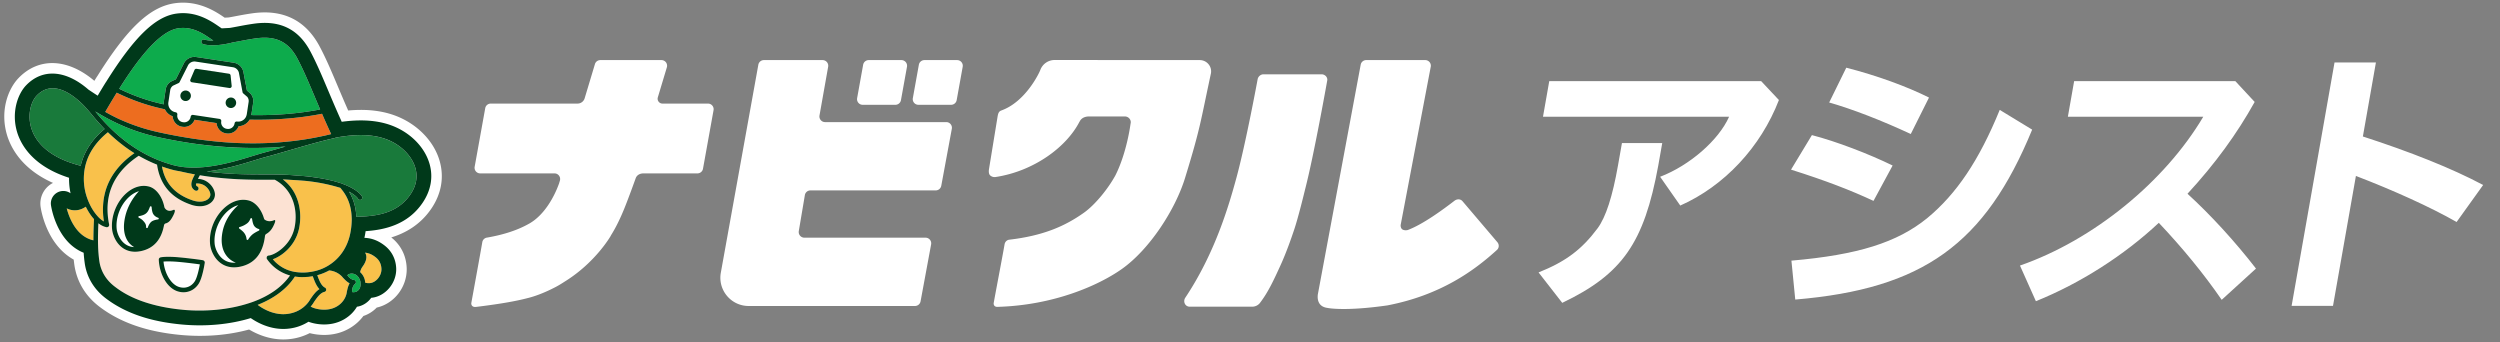 <svg xmlns="http://www.w3.org/2000/svg" width="570" height="78" fill="none"><rect width="100%" height="100%" fill="#808080" stroke="none"/><path fill="#fff" d="m341.404 55.223-7.944-9.341c-.477-.562-1.267-.547-1.851-.099-2.492 1.914-7.094 5.327-10.637 6.66-.663.163-1.223-.037-1.404-.3a1.25 1.25 0 0 1-.199-.952l6.841-35.975a1.278 1.278 0 0 0-1.256-1.516h-13.458a1.28 1.28 0 0 0-1.256 1.04l-9.77 52.365c-.122.882-.107 2.811 2.207 3.102.09.037 4.077.804 13.694-.584l-.057.01c12.246-2.352 19.928-8.036 25-12.658.501-.456.528-1.235.09-1.752M301.33 16.942h-13.268c-.622 0-1.209.505-1.319 1.117 0 0-2.677 14.563-4.842 22.494-1.719 6.297-4.854 17.12-11.645 27.309-.592.888-.059 2.065 1.009 2.065h14.203c1.302 0 1.886-.974 1.886-.974 1.865-2.454 3.148-5.29 4.598-8.454 1.323-2.885 2.52-6.346 3.026-7.863 1.012-2.89 2.592-9.49 2.592-9.49 2.033-7.85 5.012-24.644 5.012-24.644l.014-.076c.186-.77-.473-1.484-1.266-1.484M273.541 13.701l-33.112-.02a3.48 3.48 0 0 0-3.227 2.243c-.235.7-3.381 7.296-8.911 9.27-.608.216-.733.737-.857 1.475l-1.935 11.836c-.071.421-.112 1.107.227 1.451.29.294.78.479 1.246.408 8.738-1.32 16.226-6.838 19.183-12.675l.017.021s.358-1.073 1.985-1.158h8.323c.864 0 1.532.833 1.284 1.66 0 0-.807 6.515-3.446 11.761-1.599 2.945-4.558 6.67-7.212 8.547-4.307 3.048-9.227 5.22-16.993 6.13-.547.063-.973.499-1.067 1.041-.505 2.921-1.953 10.422-2.468 13.31-.089.41.057 1.06 1.034.96l-.005.008c.029-.005.057-.012.086-.013 12.562-.41 22.717-4.834 28.087-8.625 6.323-4.465 12.189-13.537 14.41-20.754 3.56-11.57 3.532-12.867 5.886-23.769.346-1.604-.894-3.107-2.535-3.107M218.226 13.702h-7.456a1.29 1.29 0 0 0-1.269 1.06l-1.374 7.615a1.29 1.29 0 0 0 1.269 1.518h7.456a1.29 1.29 0 0 0 1.269-1.06l1.374-7.616a1.29 1.29 0 0 0-1.269-1.517M196.693 23.895h7.456a1.29 1.29 0 0 0 1.269-1.06l1.374-7.616a1.29 1.29 0 0 0-1.27-1.518h-7.455a1.29 1.29 0 0 0-1.269 1.06l-1.373 7.616a1.288 1.288 0 0 0 1.268 1.518"/><path fill="#fff" d="M215.749 27.84h-27.633a1.29 1.29 0 0 1-1.269-1.519l1.972-11.102a1.29 1.29 0 0 0-1.268-1.518h-13.383c-.624 0-1.158.447-1.268 1.06l-8.552 47.414c-.712 3.954 2.326 7.59 6.344 7.59h37.929a1.29 1.29 0 0 0 1.269-1.06l2.407-12.995a1.29 1.29 0 0 0-1.269-1.519h-27.632a1.29 1.29 0 0 1-1.269-1.518l1.384-8.2c.11-.614.644-1.06 1.268-1.06h28.562a1.29 1.29 0 0 0 1.269-1.061l2.406-12.995a1.288 1.288 0 0 0-1.267-1.518M161.427 23.617h-10.383c-.74 0-1.271-.714-1.058-1.423l2.057-6.84a1.284 1.284 0 0 0-1.229-1.653h-13.941c-.566 0-1.065.371-1.228.914l-2.346 7.8a1.69 1.69 0 0 1-1.616 1.202h-19.79c-.621 0-1.153.444-1.263 1.055l-2.408 13.351a1.283 1.283 0 0 0 1.263 1.511h16.942c.86 0 1.476.829 1.229 1.653l-.197.656c-1.095 3.057-3.343 7.172-6.768 9.122-2.655 1.513-5.842 2.549-9.685 3.213a1.26 1.26 0 0 0-1.039 1.029c-.483 2.796-1.973 10.95-2.503 13.845-.062.34.098 1.022 1.038.926l.238-.028c5.6-.687 9.065-1.331 11.469-1.963 2.394-.564 4.831-1.71 6.085-2.351.92-.444 1.903-1.073 2.408-1.402 7.134-4.399 10.576-10.51 10.576-10.51l-.016-.01c1.242-1.947 2.266-4.164 3.103-6.22.968-2.38 2.553-6.797 2.553-6.797.229-.72.889-1.148 1.769-1.163h12.331c.621 0 1.153-.444 1.264-1.056l2.407-13.352a1.282 1.282 0 0 0-1.262-1.509M100.253 36.749c-1.188-4.21-4.574-7.927-9.057-9.941-3.323-1.49-7.198-2.03-11.81-1.614l-.84-1.92q-.684-1.597-1.321-3.103l-.139-.328c-1.486-3.518-2.769-6.555-4.226-9.283-3.205-5.998-8.385-8.52-15.397-7.517-1.45.21-2.699.446-3.803.657-.546.105-1.052.202-1.521.28l-.918.05C49.28 2.69 45.31.01 39.926.727c-5.68.772-10.822 5.592-17.732 16.627a4 4 0 0 0-.232.347l-.448.73c-6.06-5.143-12.65-5.409-17.25-.671-2.475 2.546-4.267 7.53-2.694 12.927.834 2.865 3.294 7.815 10.517 11.017q-.1.051-.2.107a5.27 5.27 0 0 0-2.636 5.306c.131.927 1.406 8.661 7.555 12.076q.06.55.134 1.092c.528 3.85 2.501 7.178 5.706 9.624 4.81 3.668 10.966 5.788 18.82 6.485 5.297.467 10.572.033 15.329-1.266 1.747 1.039 4.508 2.266 7.796 2.266q.834.002 1.72-.111a13.1 13.1 0 0 0 4.302-1.33c1.615.413 5.43 1.027 9.07-1.094a10.5 10.5 0 0 0 3.17-2.813 7.4 7.4 0 0 0 3.04-1.918c4.005-.882 7.001-4.76 6.83-9.064-.11-2.778-1.357-5.239-3.512-6.93 3.036-.921 6.535-2.759 9.102-6.519 2.316-3.395 2.986-7.152 1.94-10.865"/><path fill="#0DAB4C" d="M82.192 64.41a4 4 0 0 0-.048-.329 2.8 2.8 0 0 0-.592-1.087 1.9 1.9 0 0 0-.542-.412 1.8 1.8 0 0 0-.82-.206c-.002 0-.744.007-.991.402.092.096.2.228.312.376.346.326.753.634 1.151.664a.522.522 0 0 1 .266.946c-.28.203-.458.59-.582.988a4.6 4.6 0 0 1-.086.825c.14.042.371.074.736.002.117-.028 1.059-.291 1.202-1.478a3 3 0 0 0-.006-.691"/><path fill="#FCE2D3" d="M60.838 58.552a.53.53 0 0 1 .436-.293c.369-.024.945-.221 1.596-.583.301-.168.617-.37.939-.612 1.397-1.047 2.865-2.783 3.366-5.243.718-3.532-.065-8.418-4.51-10.837l-.754.001c-4.562.01-9.97.02-16.339-1.027-.167.293-.318.58-.434.827.996.027 1.75.408 2.246.77.87.633 1.485 1.602 1.606 2.528.103.796-.227 1.573-.906 2.13-.653.536-1.532.81-2.511.81-.63 0-1.303-.113-1.984-.345-4.553-1.542-7.106-4.538-7.783-9.139a32 32 0 0 1-4.172-2.027c-4.16 2.755-6.503 6.234-7.01 10.388-.203 1.656-.124 3.415.259 5.282a.52.52 0 0 1-.136.468c-.037.038-.083.063-.128.088a.5.5 0 0 1-.248.072 1 1 0 0 1-.088-.008c-.06-.01-.12-.03-.182-.045-.552-.13-1.115-.422-1.665-.851-.074 1.597-.101 2.92-.093 4.05a45 45 0 0 0 .019 1.058c.042 1.395.145 2.484.283 3.488.317 2.31 1.525 4.325 3.495 5.827 1.44 1.098 5.82 4.44 15.836 5.328 4.81.426 10.171-.015 14.797-1.529.184-.06.37-.118.552-.182q.273-.094.544-.195c3.455-1.296 6.396-3.249 8.26-5.948a9.42 9.42 0 0 1-5.253-3.727.5.5 0 0 1-.066-.38c.009-.049.005-.099.028-.144M32.137 57.25a6.5 6.5 0 0 1-1.346.147c-1.079 0-2.044-.307-2.881-.917-1.634-1.192-2.243-3.17-2.346-4.15-.313-3.003 1.018-6.353 3.313-8.338 1.586-1.372 3.387-1.892 5.07-1.464 1.697.43 3.086 2.382 3.536 4.712l.006-.007s.025.09.062.169c.409.628 1.062.855 1.912.482.526-.23.542.267.04 1.243-.425.828-.881 1.65-1.855 1.845l.022.002a.47.47 0 0 0-.247.326l-.013-.016c-.6 3.35-2.365 5.356-5.273 5.966m13.17 7.43c-.801 1.26-2.08 1.954-3.47 1.954-.457 0-.926-.075-1.395-.23-2.304-.766-4.087-3.79-4.24-7.19a.52.52 0 0 1 .419-.537c.868-.175 2.479-.17 4.42.014 2.073.195 4.907.563 5.252.649a.524.524 0 0 1 .393.564c-.004.032-.499 3.39-1.38 4.776m5.008-4.695c-1.677-1.225-2.301-3.23-2.406-4.22-.326-3.078 1.003-6.407 3.385-8.482 1.68-1.462 3.592-2.024 5.38-1.58 1.594.396 2.926 2.053 3.52 4.12 0 0 .061.15.124.226.574.438 1.353.506 2.121.169.526-.23.331.46-.17 1.436-.327.635-.776 1.23-1.533 1.67a.58.58 0 0 0-.3.399l-.01-.012q-.332 3.002-1.739 4.776a6.14 6.14 0 0 1-2.374 1.821c-.477.21-.988.378-1.545.493q-.733.15-1.408.15c-1.144 0-2.164-.323-3.045-.966"/><path fill="#197A3B" d="m18.85 23.788-.018-.018c-.08-.08-.16-.15-.24-.228-2.284-2.159-4.45-3.33-6.37-3.412a5 5 0 0 0-.212-.005c-1.341 0-2.557.553-3.617 1.645-1.32 1.358-2.184 4.319-1.284 7.353.86 2.893 3.534 6.692 11.29 8.668.717-3.128 2.574-6.012 5.453-8.383a44 44 0 0 1-2.703-3.015c-.647-.792-1.45-1.746-2.3-2.605M94.71 38.312c-.72-2.552-2.97-4.947-5.873-6.25-3.582-1.61-7.887-1.492-12.331-.67-.043.024-.084.053-.133.064q-1.188.272-2.367.569c-.005.001-.011-.002-.017 0-2.857.733-5.655 1.552-8.123 2.274-1.855.543-3.606 1.056-5.052 1.434a74 74 0 0 0-2.793.821 185.89 185.89 0 0 1-2.98.892c-2.403.686-5.125 1.343-7.893 1.652 5.014.669 9.428.676 13.21.68 2.57.001 4.805.013 6.803.214.165.016.34.026.501.045h.003l.02.002c.154.007.307.02.46.028.251.015.502.028.752.047q1.755.136 3.488.42c2.074.316 3.738.721 5.066 1.157q.293.085.586.173c.044.014.076.048.114.072 3.538 1.306 4.341 2.77 4.391 2.87a.522.522 0 1 1-.932.473c-.007-.011-.438-.731-2.044-1.582 1.032 1.66 1.594 3.593 1.674 5.742 4.017-.131 9.21-.517 12.316-5.071 1.344-1.97 1.733-4.008 1.154-6.056"/><path fill="#ED6D1F" d="M75.484 30.528a175 175 0 0 1-2.057-4.585l-.01.002c-5.213 1.021-10.728 1.46-16.5 1.333a3.03 3.03 0 0 1-2.521 1.499 2.55 2.55 0 0 1-2.758 1.643l-.107-.017a2.52 2.52 0 0 1-1.659-1 2.5 2.5 0 0 1-.49-1.337l-5.015-.758a2.55 2.55 0 0 1-2.742 1.599l-.106-.016a2.51 2.51 0 0 1-1.66-1 2.5 2.5 0 0 1-.488-1.384 3 3 0 0 1-1.775-1.594c-.191-.041-.38-.078-.573-.12a45.5 45.5 0 0 1-10.4-3.656l-.013-.006a263 263 0 0 0-2.615 4.381l.01.005c.762.433 1.581.866 2.447 1.29q.204.102.411.202a44.7 44.7 0 0 0 9.236 3.129c6.127 1.347 11.924 2.16 17.449 2.441 6.453.307 12.584-.099 18.349-1.213.62-.12 1.237-.244 1.848-.38.022-.005.043 0 .066-.001q.837-.21 1.694-.412z"/><path fill="#fff" d="M37.28 59.64c.264 2.748 1.715 5.182 3.492 5.772 1.44.478 2.84-.016 3.651-1.292.506-.795.928-2.644 1.142-3.84-.913-.133-2.92-.386-4.622-.547-1.483-.14-2.821-.17-3.663-.093M28.526 49.472c.633-2.858 2.232-4.894 3.162-5.88-.723.204-1.444.602-2.127 1.192-2.047 1.771-3.236 4.76-2.956 7.439.078.753.58 2.435 1.921 3.412.597.436 1.288.669 2.063.706-1.372-.776-2.971-2.765-2.063-6.869M48.95 55.656c.08.763.598 2.474 1.982 3.485.795.581 1.752.825 2.846.742-1.522-.532-4.021-2.525-3-7.228.643-2.962 2.534-4.98 3.56-5.892-.802.216-1.603.653-2.356 1.31-2.1 1.83-3.319 4.877-3.033 7.583M59.097 52.268a.2.2 0 0 0-.126-.067c-.068-.017-.815-.215-1.152-.937-.207-.44-.294-1.03-.326-1.252-.017-.117-.04-.277-.216-.277a.21.21 0 0 0-.191.139c-.295.808-.756 1.115-1.375 1.458-.49.272-1.072.431-1.078.433a.2.2 0 0 0-.063.356c.006.004.594.421.923.774.414.447.672 1.027.725 1.633a.2.2 0 0 0 .199.183.2.2 0 0 0 .173-.1c.004-.007.376-.65.934-1.127.522-.446 1.497-.899 1.506-.903a.2.2 0 0 0 .067-.313M36.014 50.035c-.01 0-1.02.109-1.516.532-.54.462-.793 1.289-.796 1.297a.2.2 0 0 1-.223.14.2.2 0 0 1-.168-.204c.024-.713-.326-1.088-.73-1.522-.334-.359-.908-.63-.914-.632a.2.2 0 0 1 .059-.38c.005 0 .608-.084 1.108-.322.718-.342 1.007-.845 1.346-1.775a.21.21 0 0 1 .197-.138c.18.005.194.18.201.265.018.222.072.898.288 1.358.349.747 1.158.984 1.166.985 0 0 .168.035.157.21-.011.174-.175.186-.175.186M38.617 24.598c.142.256.34.477.58.649.243.173.525.3.84.348.258.04.436.28.397.537l-.005.034a1.485 1.485 0 0 0 1.246 1.69l.107.016a1.48 1.48 0 0 0 1.69-1.246l.005-.034a.47.47 0 0 1 .537-.396l6.036.912c.258.04.436.28.396.538l-.005.033a1.485 1.485 0 0 0 1.247 1.69l.106.016a1.48 1.48 0 0 0 1.69-1.246l.006-.034a.47.47 0 0 1 .537-.396q.15.023.296.023c.487 0 .943-.183 1.293-.49a2 2 0 0 0 .41-.5 2 2 0 0 0 .2-.523c.013-.054.031-.105.04-.16l.424-2.81a1.5 1.5 0 0 0-.311-1.159l-.921-.797a.47.47 0 0 1-.154-.27l-.8-4.23a1.656 1.656 0 0 0-1.399-1.466l-8.527-1.289a1.657 1.657 0 0 0-1.77.987l-1.864 3.7a.47.47 0 0 1-.222.215l-1.27.592a1.5 1.5 0 0 0-.64 1.015l-.424 2.81c-.035.225-.021.445.02.656q.058.312.209.584m15.218-1.021a1.199 1.199 0 1 1-2.37-.358 1.199 1.199 0 0 1 2.37.358m-10.428-5.433.936-2.19a.444.444 0 0 1 .474-.264l7.384 1.115c.2.03.354.192.375.393l.248 2.388a.444.444 0 0 1-.509.484l-8.567-1.313a.444.444 0 0 1-.34-.613m-2.232 3.52a1.199 1.199 0 1 1 2.37.358 1.199 1.199 0 0 1-2.37-.359"/><path fill="#F9C14B" d="M85.634 58.644c-.799-.622-1.549-.954-2.397-1.036.102.158.186.341.238.552.187.753-.09 1.646-.825 2.654-.272.372-.448.8-.537 1.232.55.486.9 1.137 1.057 1.738q.02.073.027.141.05.273.07.521c.325.101.698.143 1.133.098 1.243-.127 2.636-1.575 2.57-3.251-.044-1.103-.493-1.993-1.336-2.649M78.644 63.772a17 17 0 0 1-.322-.33l-.15-.156a1 1 0 0 1-.05-.06c-.044-.06-1.054-1.374-3.071-1.57-.838.466-1.743.834-2.707 1.091l.014.052.106.278c.332.873.786 2.07 1.624 2.5a.524.524 0 0 1-.121.975c-.918.212-1.652 1.262-2.187 2.03l-.17.24c-.07.13-.322.563-.78 1.09.499.25.889.367.899.37.059.019 2.757.94 5.052-.398 2.098-1.225 2.285-3.207 2.291-3.291a1 1 0 0 1 .012-.076l.047-.213c.04-.188.09-.404.15-.626.09-.336.21-.689.394-1.014.012-.022.02-.045.033-.067-.022-.011-.042-.028-.064-.04-.384-.214-.72-.506-1-.785"/><path fill="#F9C14B" d="M72.834 65.916c-.684-.719-1.069-1.735-1.347-2.468l-.116-.301a1 1 0 0 1-.023-.075l-.026-.096c-.155.028-.314.047-.472.07-.199.028-.396.06-.598.08-.105.01-.201.008-.305.015q-.386.031-.756.037c-.058.001-.123.01-.181.01-.632 0-1.22-.052-1.773-.14-1.88 2.922-4.915 5.038-8.488 6.465.976.738 3.65 2.47 6.814 2.059 1.6-.21 2.772-.839 3.589-1.49a6.838 6.838 0 0 0 .775-.726c.506-.553.748-1.001.771-1.046a1 1 0 0 1 .04-.066l.185-.262c.449-.644 1.072-1.535 1.911-2.066M17.996 47.842c-.942.222-1.887.105-2.784-.33.433 1.648 1.491 4.597 3.793 6.249a6.4 6.4 0 0 0 2.29 1.036 86 86 0 0 1 .14-4.834c-.698-.773-1.342-1.743-1.876-2.837-.497.339-1.018.588-1.563.716M46.768 42.4a2.96 2.96 0 0 0-2.077-.548c-.06.452.158.592.245.628.26.106.4.404.3.67a.52.52 0 0 1-.648.316c-.056-.02-.55-.2-.81-.756-.218-.47-.197-1.04.061-1.694.01-.03.206-.548.603-1.252a70 70 0 0 1-3.448-.716 16 16 0 0 1-1.658-.336 31 31 0 0 1-2.405-.748c.51 2.784 2.023 6.04 6.993 7.724 1.643.556 2.884.218 3.497-.285.4-.327.588-.748.53-1.185-.067-.526-.46-1.291-1.183-1.818M77.992 43.322c-.125-.156-.239-.319-.375-.468l-.025-.032c-.09-.028-.184-.048-.275-.075l-.01-.003a40 40 0 0 0-6.501-1.371q-.595-.076-1.191-.135c-.152-.014-.304-.022-.456-.035l-.137-.011q-.323-.027-.645-.05c-.24-.016-.48-.045-.722-.056q-.024-.001-.047-.004l-.026-.001a90 90 0 0 1-1.628-.096q-.722-.048-1.473-.09c.04.031.074.064.113.095 3.688 2.872 4.313 7.559 3.606 11.04-.453 2.222-1.602 3.907-2.863 5.096q-.271.257-.547.483-.338.274-.674.503c-.688.471-1.355.804-1.91.995a8.2 8.2 0 0 0 4.51 2.782 9 9 0 0 0 1.084.184 11.2 11.2 0 0 0 2.352.012c.09-.009.177-.026.267-.036q.252-.028.499-.068.266-.044.528-.1.171-.035.34-.074.095-.02.188-.043a10.547 10.547 0 0 0 2.835-1.185c2.546-1.52 4.362-4.066 5.037-7.288a16.4 16.4 0 0 0 .35-3.297c0-.177-.013-.348-.02-.522-.094-2.383-.828-4.461-2.184-6.15M27.949 33.044c-.159-.122-.318-.24-.475-.365a38 38 0 0 1-2.55-2.216l-.325-.314c-.273.221-.539.443-.787.667-2.244 2.028-3.486 4.155-4.122 6.158-.222.7-.37 1.382-.46 2.04a13.2 13.2 0 0 0 .264 4.89c.126.513.287 1.001.462 1.476a14 14 0 0 0 .442 1.063c.338.722.72 1.373 1.128 1.943a10 10 0 0 0 .977 1.18c.402.402.806.716 1.191.925a16.8 16.8 0 0 1-.124-4.487 14.6 14.6 0 0 1 .496-2.503c.986-3.337 3.2-6.23 6.58-8.58a35 35 0 0 1-2.225-1.516c-.159-.117-.315-.24-.472-.361"/><path fill="#0DAB4C" d="M37.322 23.787q-.014-.291.03-.587l.425-2.81c.105-.699.502-1.327 1.088-1.724q.069-.047.144-.082l1.09-.508 1.76-3.495a2.7 2.7 0 0 1 2.875-1.577l8.527 1.288a2.7 2.7 0 0 1 2.278 2.345l.755 3.996.77.666q.071.063.13.137a2.55 2.55 0 0 1 .53 1.969l-.424 2.81q-.003.011-.006.023c5.486.1 10.73-.328 15.698-1.284-.426-.993-.84-1.966-1.228-2.886-1.43-3.383-2.665-6.306-3.992-8.789-2.022-3.785-4.946-5.179-9.485-4.526a77 77 0 0 0-3.542.613c-.632.12-1.207.228-1.745.317-.012.004-.02.014-.033.017-.124.034-2.314.626-4.469.626-.774 0-1.544-.076-2.21-.283a.534.534 0 0 1 .315-1.02c.604.188 1.325.247 2.054.235-.2-.13-.411-.273-.65-.437-1.626-1.122-4.093-2.816-7.305-2.38-4.499.612-9.62 7.582-13.52 13.798a44.5 44.5 0 0 0 10.066 3.531zM64.708 33.436c-.927.081-1.86.15-2.803.198-.26.013-.524.02-.786.03q-1.054.043-2.12.058c-7.292.114-15.02-.708-23.127-2.49a43.4 43.4 0 0 1-10.125-3.583c-.113-.056-.22-.113-.332-.17-.142-.07-.268-.137-.405-.207-.192-.1-.392-.2-.578-.3a50 50 0 0 1-1.484-.831l-.049-.03a57 57 0 0 1-1.115-.667l-.065-.038.257.312a43 43 0 0 0 2.767 3.077q.326.326.655.642.637.616 1.29 1.191.967.85 1.965 1.61.271.21.545.413.3.218.603.426a33 33 0 0 0 2.808 1.763 31 31 0 0 0 3.606 1.714 30 30 0 0 0 3.096 1.04l.08.024q.109.032.219.063a17.098 17.098 0 0 0 2.507.44c1.048.104 2.118.12 3.196.066l.226-.01q.5-.03.999-.079l.015-.001c1.92-.184 3.833-.557 5.641-1a64 64 0 0 0 2.71-.722 162 162 0 0 0 2.804-.84c1.09-.335 2.03-.624 2.836-.835 1.314-.343 2.891-.801 4.57-1.293-.106.01-.216.014-.322.023z"/><path fill="#00391A" d="M37.423 51.3s.027-.21.247-.325l-.022-.002c.974-.196 1.43-1.017 1.856-1.845.501-.976.485-1.474-.041-1.243-.85.373-1.503.146-1.912-.482-.037-.08-.061-.17-.061-.17l-.007.007c-.45-2.329-1.839-4.28-3.537-4.712-1.682-.427-3.483.093-5.069 1.465-2.295 1.984-3.626 5.335-3.313 8.338.103.98.712 2.958 2.346 4.15.837.61 1.802.916 2.881.916q.647 0 1.346-.146c2.908-.61 4.673-2.617 5.273-5.966zm-6.834 5.04c-.774-.036-1.466-.27-2.062-.705-1.341-.977-1.844-2.66-1.922-3.412-.28-2.678.909-5.668 2.956-7.439.683-.59 1.404-.988 2.127-1.193-.93.987-2.53 3.023-3.162 5.881-.908 4.104.69 6.093 2.063 6.868m5.425-6.305c-.01 0-1.02.109-1.516.532-.54.462-.793 1.289-.796 1.297a.2.2 0 0 1-.391-.064c.024-.713-.326-1.088-.73-1.522-.334-.359-.908-.63-.914-.632a.2.2 0 0 1 .059-.38c.005 0 .608-.084 1.108-.322.718-.342 1.007-.845 1.346-1.775a.21.21 0 0 1 .197-.138c.18.005.194.18.201.265.018.222.072.898.288 1.358.349.747 1.158.984 1.166.985 0 0 .168.035.157.21-.011.174-.175.186-.175.186"/><path fill="#00391A" d="M97.947 37.398c-.998-3.536-3.888-6.679-7.732-8.405-3.315-1.49-7.356-1.893-12.299-1.225q-.18-.393-.359-.794l-.121-.271q-.247-.55-.482-1.088l-.607-1.393q-.764-1.779-1.466-3.446c-1.466-3.468-2.732-6.464-4.133-9.086-2.718-5.087-6.95-7.14-12.943-6.275-1.409.203-2.623.434-3.693.638-.62.117-1.188.226-1.711.312l-1.856.101a28 28 0 0 1-.623-.422c-1.803-1.244-5.157-3.556-9.674-2.945-4.835.657-9.65 5.33-16.078 15.61q-.091.12-.17.248c-.54.874-1.094 1.79-1.727 2.857-.753-.48-1.45-.945-2.103-1.38-5.148-4.487-10.443-4.866-14.19-1.007-1.925 1.981-3.407 6.14-2.111 10.59.835 2.868 3.486 7.829 11.876 10.515-.02 1.279.116 2.467.337 3.537a2.841 2.841 0 0 0-4.46 2.709c.053.376 1.247 8.357 7.452 10.845.054.803.133 1.57.239 2.335.44 3.21 2.095 5.992 4.786 8.045 4.438 3.386 10.188 5.35 17.58 6.004 5.37.475 10.809-.05 15.494-1.482 1.412.978 4.11 2.473 7.418 2.473Q65.28 75 66 74.907a10.6 10.6 0 0 0 4.33-1.55c.169.062.303.106.39.133.708.235 4.347 1.288 7.758-.701 1.416-.827 2.326-1.873 2.91-2.858q.16-.024.323-.055c1.06-.233 2.167-.905 2.926-1.976l.108-.01c3.16-.325 5.72-3.407 5.587-6.732-.083-2.078-1.017-3.914-2.631-5.169-1.45-1.128-2.947-1.704-4.617-1.76q.029-.124.054-.25.135-.64.227-1.274c4.144-.29 9.5-1.356 12.97-6.441 1.905-2.792 2.462-5.857 1.613-8.866M40.702 6.442c3.212-.436 5.679 1.257 7.304 2.38.24.164.45.306.651.437-.73.011-1.45-.047-2.054-.234a.534.534 0 0 0-.316 1.02c.667.206 1.437.282 2.211.282 2.154 0 4.344-.592 4.469-.626.012-.004.02-.013.033-.017a73 73 0 0 0 1.745-.317c1.035-.198 2.209-.421 3.542-.613 4.538-.653 7.463.74 9.485 4.526 1.327 2.483 2.562 5.405 3.991 8.789.389.92.802 1.893 1.228 2.886-4.968.956-10.21 1.383-15.697 1.284l.005-.024.425-2.81a2.55 2.55 0 0 0-.53-1.969 1 1 0 0 0-.13-.136l-.77-.667-.755-3.996a2.7 2.7 0 0 0-2.278-2.344l-8.528-1.289q-.201-.03-.404-.03c-1.07 0-2.037.63-2.47 1.607l-1.76 3.496-1.09.507q-.075.035-.144.083a2.55 2.55 0 0 0-1.088 1.724l-.425 2.81a3 3 0 0 0-.03.586l-.075-.015a44.5 44.5 0 0 1-10.066-3.531c3.9-6.217 9.022-13.187 13.521-13.799m9.348 20.666-6.036-.912a.472.472 0 0 0-.537.396l-.005.034a1.485 1.485 0 0 1-1.69 1.246l-.107-.016a1.485 1.485 0 0 1-1.246-1.69l.005-.034a.47.47 0 0 0-.396-.537 1.95 1.95 0 0 1-.842-.348 1.97 1.97 0 0 1-.79-1.234 2 2 0 0 1-.02-.657l.425-2.809c.063-.413.295-.78.64-1.015l1.27-.592a.47.47 0 0 0 .223-.216l1.863-3.699a1.66 1.66 0 0 1 1.77-.987l8.528 1.289a1.656 1.656 0 0 1 1.4 1.466l.798 4.23c.02.105.074.2.155.27l.92.797c.261.326.374.746.311 1.159l-.424 2.81c-.008.055-.027.106-.04.16a2 2 0 0 1-.2.523q-.164.286-.41.5a1.96 1.96 0 0 1-1.589.467.472.472 0 0 0-.537.396l-.005.034a1.485 1.485 0 0 1-1.69 1.246l-.107-.016a1.485 1.485 0 0 1-1.246-1.69l.005-.034a.47.47 0 0 0-.396-.537m-23.44-5.977.014.006a45.5 45.5 0 0 0 10.4 3.656c.191.042.38.078.572.12q.128.276.31.525c.373.506.882.874 1.465 1.069a2.5 2.5 0 0 0 .489 1.383c.401.544.99.9 1.659 1l.107.016q.188.03.38.029c1.056 0 1.992-.67 2.36-1.628l5.017.758c.03.48.197.941.49 1.338.4.544.99.9 1.658 1l.107.016q.19.03.38.029a2.55 2.55 0 0 0 2.378-1.672 3.03 3.03 0 0 0 2.52-1.499c5.774.128 11.288-.311 16.501-1.333l.01-.002c.741 1.711 1.406 3.192 2.058 4.586l.02.045q-.857.201-1.694.411c-.022.002-.044-.004-.066.001q-.916.204-1.848.38c-5.765 1.115-11.895 1.52-18.349 1.213-5.525-.28-11.321-1.093-17.449-2.44a44.7 44.7 0 0 1-9.235-3.13q-.209-.1-.411-.2a47 47 0 0 1-2.449-1.291l-.009-.005a264 264 0 0 1 2.616-4.381m-4.827 4.313q.538.33 1.116.667l.049.03q.711.415 1.484.831c.186.1.386.2.578.3q.201.104.405.207l.332.17a43.4 43.4 0 0 0 10.125 3.582c6.453 1.419 12.662 2.219 18.606 2.433q.814.033 1.622.052l.41.005c.452.007.904.016 1.353.015.381 0 .758-.009 1.136-.014q1.066-.015 2.12-.058c.262-.01.526-.017.786-.03a78 78 0 0 0 2.803-.198l.084-.006c.106-.009.215-.013.322-.022-1.679.491-3.256.95-4.57 1.293-.806.21-1.746.499-2.836.834-.863.264-1.806.553-2.804.84q-.64.185-1.31.365-.687.184-1.4.358c-1.809.442-3.721.816-5.641 1h-.016q-.499.048-.998.079l-.227.01a21.5 21.5 0 0 1-3.196-.066 17 17 0 0 1-1.124-.15c-.467-.078-.93-.17-1.382-.29q-.11-.032-.22-.063l-.079-.023a30 30 0 0 1-3.6-1.246 31 31 0 0 1-3.103-1.51q-.24-.133-.476-.272a33 33 0 0 1-2.331-1.49q-.303-.209-.603-.426c-.183-.134-.364-.274-.545-.412a36 36 0 0 1-3.255-2.801q-.33-.316-.655-.643a43 43 0 0 1-2.767-3.077l-.257-.312zM43.78 42.71c.258.557.753.737.81.756a.51.51 0 0 0 .648-.316.53.53 0 0 0-.301-.67c-.087-.036-.306-.175-.245-.627a2.96 2.96 0 0 1 2.077.547c.723.527 1.116 1.293 1.184 1.818.057.437-.132.858-.53 1.186-.614.503-1.855.84-3.498.284-4.97-1.684-6.484-4.94-6.994-7.723q1.187.422 2.406.747c.543.144 1.099.25 1.658.337a70 70 0 0 0 3.448.715 9.5 9.5 0 0 0-.603 1.252c-.258.655-.279 1.225-.06 1.694M7.109 29.123c-.9-3.034-.036-5.995 1.284-7.353 1.06-1.092 2.276-1.645 3.617-1.645q.105 0 .212.005c1.92.082 4.086 1.253 6.37 3.412.08.078.16.148.24.228l.017.018c.85.86 1.653 1.813 2.3 2.605a45 45 0 0 0 2.703 3.015c-2.879 2.37-4.736 5.255-5.453 8.383-7.756-1.976-10.43-5.775-11.29-8.668m14.186 25.674a6.4 6.4 0 0 1-2.29-1.036c-2.302-1.652-3.36-4.6-3.793-6.25.897.436 1.842.553 2.784.331.545-.127 1.066-.377 1.563-.716.534 1.093 1.178 2.064 1.876 2.837a86 86 0 0 0-.14 4.834m.23-6.411c-.407-.57-.789-1.22-1.127-1.943a13 13 0 0 1-.442-1.063 14 14 0 0 1-.462-1.476 13.2 13.2 0 0 1-.264-4.89c.09-.658.238-1.34.46-2.04.635-2.003 1.877-4.13 4.122-6.158.248-.224.514-.446.786-.667l.326.314q1.246 1.181 2.55 2.216.236.184.475.364c.157.12.313.245.471.362a35 35 0 0 0 2.225 1.516c-3.379 2.351-5.593 5.243-6.58 8.58q-.138.477-.244.966-.165.755-.251 1.537a16.8 16.8 0 0 0 .124 4.487c-.386-.209-.79-.523-1.191-.924a10.209 10.209 0 0 1-.977-1.181m35.8 20.56c-.183.064-.368.122-.553.182-4.626 1.514-9.988 1.955-14.797 1.529-10.015-.887-14.397-4.23-15.836-5.328-1.97-1.502-3.178-3.518-3.495-5.827a32 32 0 0 1-.283-3.488 46 46 0 0 1-.019-1.058c-.008-1.13.02-2.453.093-4.05.55.429 1.113.721 1.666.851.06.015.121.035.182.045a1 1 0 0 0 .087.008c.088 0 .17-.03.248-.072.045-.025.091-.05.128-.088.12-.124.17-.3.136-.468-.383-1.867-.462-3.626-.26-5.282.508-4.154 2.851-7.633 7.01-10.388a32 32 0 0 0 4.173 2.027c.677 4.6 3.23 7.597 7.783 9.14a6.2 6.2 0 0 0 1.984.344c.98 0 1.858-.274 2.512-.81.678-.557 1.008-1.334.905-2.13-.12-.926-.736-1.895-1.606-2.529a3.96 3.96 0 0 0-2.246-.769c.116-.246.267-.534.435-.827 6.368 1.048 11.777 1.038 16.338 1.027h.754c4.445 2.418 5.228 7.304 4.51 10.836-.5 2.46-1.97 4.196-3.366 5.243a8 8 0 0 1-.939.612c-.65.362-1.227.559-1.596.583a.53.53 0 0 0-.436.293c-.022.045-.02.095-.028.144a.5.5 0 0 0 .066.38 9.42 9.42 0 0 0 5.252 3.727c-1.864 2.699-4.805 4.652-8.26 5.948-.18.068-.36.13-.543.195m7.27-27.956c-.04-.03-.075-.064-.114-.094q.75.04 1.473.09.843.056 1.628.095l.026.001q.024.001.047.004c.241.011.48.04.722.056q.323.022.645.05l.137.01c.152.013.304.021.455.036q.598.058 1.192.135a40 40 0 0 1 6.501 1.371l.01.003c.09.027.184.047.275.075q.013.016.025.032c.136.149.25.312.375.468 1.355 1.689 2.09 3.768 2.183 6.151.007.174.02.345.02.522q-.001.26-.012.524c-.033.89-.137 1.812-.338 2.772-.675 3.222-2.49 5.768-5.037 7.289a10.5 10.5 0 0 1-2.835 1.185c-.062.016-.125.027-.187.042q-.17.04-.341.073-.262.057-.528.102-.246.038-.499.067c-.09.011-.176.028-.267.036a11.2 11.2 0 0 1-2.903-.088 9 9 0 0 1-.533-.108 8.2 8.2 0 0 1-4.509-2.782c.554-.19 1.222-.523 1.91-.994a10 10 0 0 0 1.22-.987c1.261-1.189 2.41-2.874 2.863-5.096.708-3.48.082-8.168-3.605-11.04m6.103 27.32c-.023.045-.265.494-.771 1.047a7 7 0 0 1-.775.725c-.817.652-1.989 1.281-3.59 1.49-3.163.412-5.837-1.321-6.813-2.06 3.572-1.425 6.608-3.541 8.488-6.464.553.088 1.141.14 1.773.14.058 0 .122-.009.181-.01.245-.003.5-.018.756-.036.104-.008.2-.005.305-.015.202-.02.399-.053.598-.08.157-.023.317-.042.472-.07l.026.095q.008.037.023.075l.115.3c.279.734.664 1.75 1.348 2.47-.84.53-1.463 1.422-1.912 2.065l-.184.263a1 1 0 0 0-.04.065m8.977-3.645a4.4 4.4 0 0 0-.395 1.013c-.06.222-.11.438-.15.626l-.046.213a1 1 0 0 0-.012.076c-.007.084-.194 2.066-2.291 3.291-2.295 1.338-4.993.417-5.053.398-.01-.003-.4-.12-.899-.369.459-.528.71-.96.78-1.09l.17-.241c.536-.767 1.27-1.817 2.188-2.03a.523.523 0 0 0 .121-.975c-.838-.43-1.292-1.626-1.624-2.5l-.106-.278-.014-.052a11.9 11.9 0 0 0 2.706-1.09c2.017.195 3.028 1.51 3.073 1.57a1 1 0 0 0 .05.06l.15.156q.146.154.32.33c.282.278.617.57 1 .785.022.012.042.028.065.04-.013.022-.021.045-.033.067m2.523.436c-.143 1.187-1.085 1.45-1.202 1.478-.364.072-.596.04-.736-.002a4.6 4.6 0 0 0 .087-.825c.124-.398.3-.785.582-.988a.523.523 0 0 0-.267-.946c-.397-.03-.805-.338-1.15-.664a4 4 0 0 0-.313-.376c.247-.395.989-.402.99-.402.326.005.591.089.822.206.217.11.396.252.541.412.412.45.57.997.592 1.087l.007.042q.027.149.04.287.045.388.007.69m1.277-6.94a1.8 1.8 0 0 0-.238-.553c.849.082 1.598.414 2.397 1.036.843.656 1.292 1.546 1.336 2.648.066 1.676-1.327 3.125-2.57 3.252a2.8 2.8 0 0 1-1.133-.098 5 5 0 0 0-.097-.663 3.56 3.56 0 0 0-1.057-1.737c.088-.431.265-.86.536-1.232.736-1.008 1.013-1.901.826-2.654m10.081-13.793c-3.107 4.554-8.299 4.94-12.316 5.071-.08-2.149-.642-4.083-1.674-5.742 1.606.85 2.037 1.57 2.044 1.583a.523.523 0 1 0 .932-.474c-.05-.1-.853-1.564-4.39-2.87-.039-.024-.071-.057-.115-.071-.195-.061-.391-.115-.587-.173-1.327-.437-2.991-.842-5.065-1.158a48 48 0 0 0-.886-.126 40 40 0 0 0-2.602-.294q-.374-.027-.752-.046-.23-.017-.46-.029l-.02-.001h-.003c-.162-.02-.336-.03-.501-.046-1.361-.137-2.844-.183-4.456-.201-.062 0-.117-.005-.18-.005q-.008 0-.017.002c-.692-.006-1.403-.01-2.15-.01-3.782-.004-8.196-.011-13.21-.68 2.768-.309 5.49-.965 7.893-1.652q.637-.183 1.243-.365c.416-.124.812-.244 1.202-.363.176-.055.365-.111.535-.163 1.078-.331 2.01-.617 2.793-.822 1.446-.378 3.197-.89 5.052-1.433 2.468-.723 5.266-1.541 8.123-2.275.006-.002.011.001.017 0q1.179-.296 2.367-.569c.05-.01.09-.04.133-.063 4.444-.823 8.75-.94 12.331.669 2.903 1.303 5.153 3.698 5.873 6.25.579 2.049.19 4.086-1.154 6.056"/><path fill="#00391A" d="M46.293 59.341c-.345-.086-3.179-.453-5.252-.65-1.941-.183-3.552-.188-4.42-.013a.52.52 0 0 0-.419.536c.153 3.401 1.936 6.426 4.24 7.19.469.157.938.232 1.396.232 1.39 0 2.668-.695 3.468-1.955.881-1.385 1.377-4.744 1.38-4.775a.524.524 0 0 0-.393-.565m-1.87 4.779c-.81 1.276-2.211 1.77-3.651 1.292-1.776-.59-3.228-3.024-3.492-5.772.842-.077 2.18-.047 3.663.093 1.702.161 3.709.414 4.622.546-.214 1.198-.636 3.046-1.142 3.84M62.269 51.655c.501-.977.696-1.667.17-1.436-.768.337-1.547.27-2.12-.169-.064-.076-.125-.227-.125-.227-.594-2.066-1.926-3.724-3.52-4.119-1.788-.444-3.7.118-5.38 1.58-2.382 2.075-3.71 5.404-3.385 8.481.105.992.73 2.996 2.406 4.22.88.644 1.9.968 3.045.968q.676 0 1.408-.152a7.6 7.6 0 0 0 1.544-.492 6.14 6.14 0 0 0 2.375-1.822c.937-1.18 1.518-2.776 1.74-4.775l.01.012s.033-.256.299-.399c.757-.44 1.206-1.035 1.533-1.67m-11.49 1c-1.022 4.703 1.477 6.696 2.999 7.228-1.094.083-2.051-.161-2.846-.742-1.384-1.011-1.902-2.722-1.983-3.485-.286-2.707.933-5.754 3.032-7.583.754-.657 1.555-1.095 2.357-1.31-1.026.911-2.917 2.93-3.56 5.892m8.336-.148a.2.2 0 0 1-.085.074c-.01.004-.983.457-1.506.903a4.9 4.9 0 0 0-.934 1.127.2.2 0 0 1-.372-.082 2.76 2.76 0 0 0-.726-1.633c-.329-.354-.916-.77-.922-.775a.2.2 0 0 1 .063-.356c.006-.002.587-.16 1.078-.433.619-.343 1.08-.65 1.375-1.458a.21.21 0 0 1 .19-.14c.176.001.2.161.217.278.032.222.119.811.326 1.252.337.722 1.084.92 1.152.937a.2.2 0 0 1 .144.306M42.539 20.657a1.199 1.199 0 1 0-.358 2.37 1.199 1.199 0 0 0 .358-2.37M51.464 23.218a1.199 1.199 0 1 0 2.37.359 1.199 1.199 0 0 0-2.37-.359M52.824 19.586l-.248-2.388a.444.444 0 0 0-.375-.393l-7.384-1.115a.444.444 0 0 0-.474.264l-.935 2.19a.444.444 0 0 0 .34.613l8.568 1.313a.444.444 0 0 0 .508-.484"/><path fill="#fff" d="m378.086 37.74.903-5.123h-9.186l-.893 5.061c-1.257 7.124-2.77 11.81-4.659 14.373-3.599 4.812-7.208 7.562-13.461 10.062l5.401 6.936c13.719-6.562 18.662-13.686 21.895-31.309"/><path fill="#fff" d="m405.592 22.806-4.052-4.312h-48.308l-1.431 8.124h42.432c-2.386 5.374-9.023 11.122-15.724 13.686l4.591 6.562c10.032-4.438 18.346-13.312 22.492-24.06M408.353 38.678c7.934 2.5 13.724 4.75 18.805 7.124l4.359-8.062c-5.349-2.624-12.842-5.498-18.402-6.936zM439.4 49.739c-6.855 5.562-15.788 8.374-30.955 9.687l.873 8.872c29.114-2.437 43.284-12.622 54.015-38.743l-7.394-4.5c-4.726 11.562-9.882 19.185-16.539 24.684M417.053 23.369c5.473 1.562 12.021 4.124 18.605 7.185l4.154-8.31c-4.998-2.5-11.806-5-18.86-6.811zM514.065 23.243l-4.413-4.75h-36.746l-1.432 8.125h30.872c-8.81 14.872-25.082 28.12-41.793 33.931l3.63 8.124c10.091-4.062 20.088-10.436 28.024-17.87 5.268 5.56 10.262 11.622 14.341 17.558l7.817-7.124c-4.732-6.124-10.338-12.248-15.616-17.06 6.337-6.873 11.288-13.685 15.316-20.934M538.735 31.118l2.976-16.873h-9.437l-9.785 55.49h9.437l5.223-29.62c8.488 3.25 17.054 7.124 22.958 10.5l6.051-8.437c-7.027-3.75-16.603-7.562-27.423-11.06"/></svg>